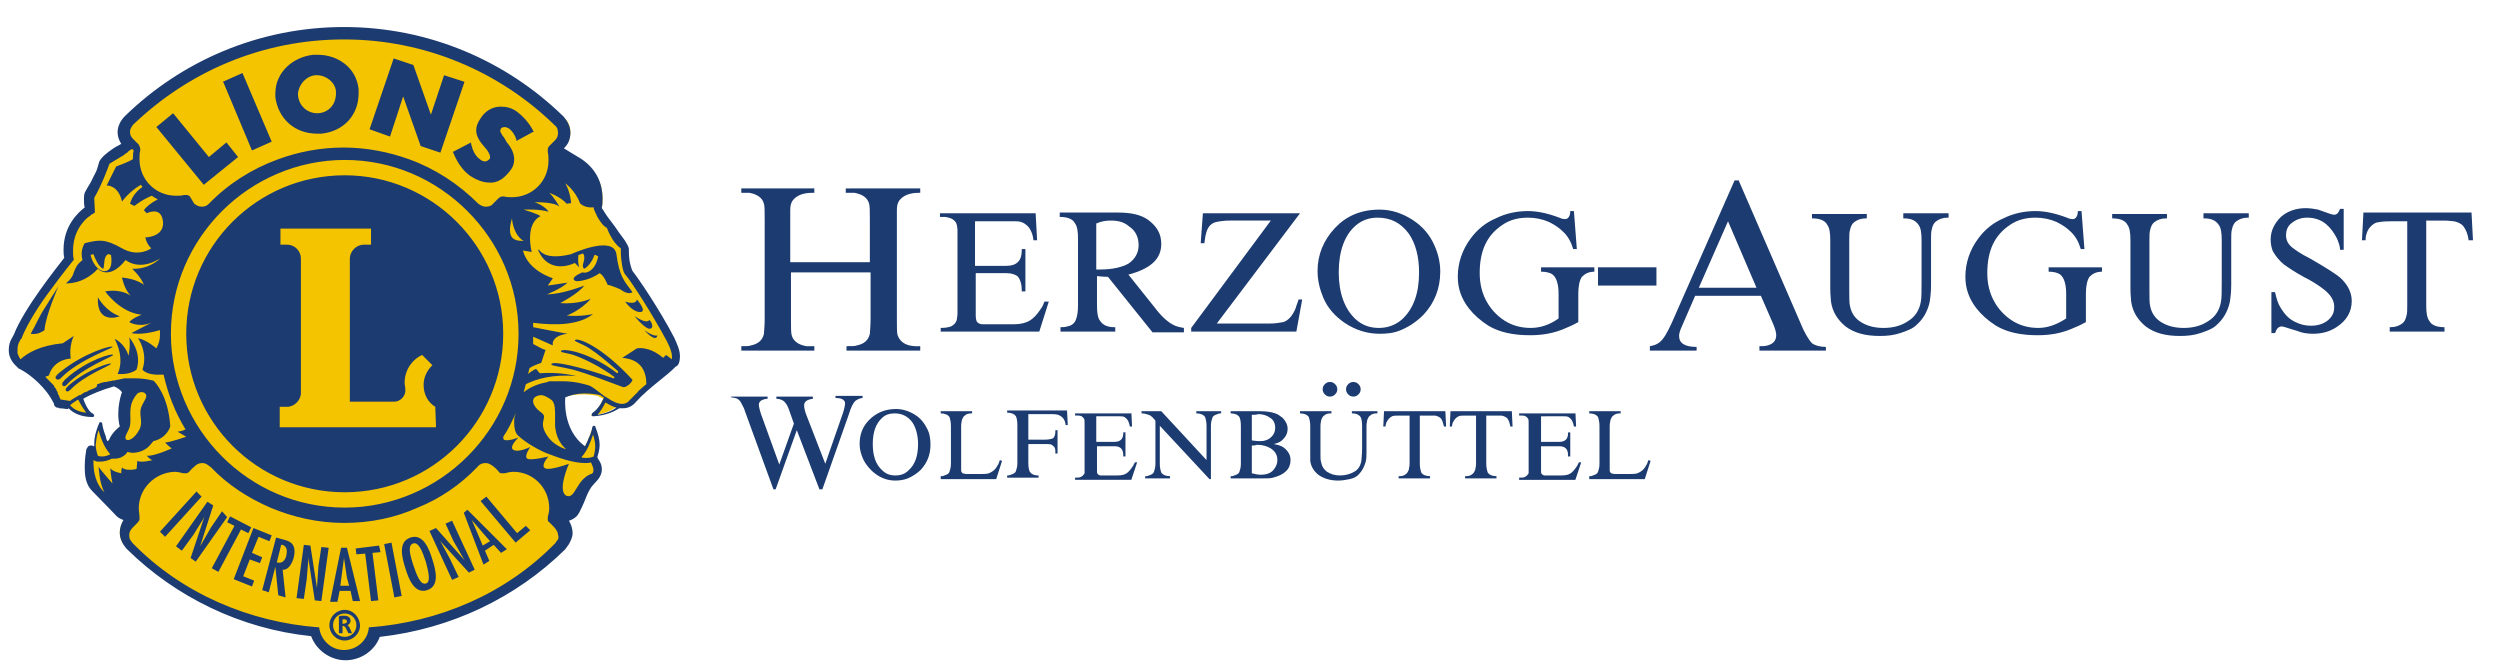 <?xml version="1.0" encoding="utf-8"?>
<!-- Generator: Adobe Illustrator 19.2.1, SVG Export Plug-In . SVG Version: 6.00 Build 0)  -->
<svg version="1.1" id="Ebene_1" xmlns="http://www.w3.org/2000/svg" xmlns:xlink="http://www.w3.org/1999/xlink" x="0px" y="0px"
	 viewBox="0 0 342.3 90.7" style="enable-background:new 0 0 342.3 90.7;" xml:space="preserve">
<style type="text/css">
	.st0{fill:#1C3B70;}
	.st1{fill:#F5C400;}
</style>
<g>
	<path class="st0" d="M108.3,37.3v6.4c0,1.1,0,1.9,0.1,2.2c0.2,0.8,0.9,1.3,2,1.5c0.2,0,0.6,0,1.1,0V48h-10v-0.6
		c0.6,0,1.1,0,1.3-0.1c1-0.2,1.6-0.7,1.8-1.6c0-0.3,0.1-1,0.1-2V30.1c0-1.1,0-1.9-0.1-2.2c-0.2-0.8-0.9-1.3-2-1.5
		c-0.3,0-0.7,0-1.1,0v-0.6h10v0.6h-0.3c-1.3,0-2.2,0.4-2.7,1.1c-0.2,0.3-0.3,0.7-0.3,1.3c0,0.2,0,0.6,0,1.3v5.8h10.9v-5.8
		c0-1.1,0-1.9-0.1-2.2c-0.2-0.8-0.9-1.3-2-1.5c-0.2,0-0.6,0-1.2,0v-0.6H126v0.6h-0.2c-1.3,0-2.2,0.4-2.7,1.1
		c-0.2,0.3-0.3,0.7-0.3,1.3c0,0.2,0,0.6,0,1.3v13.6c0,1.2,0,1.9,0.1,2.2c0.4,1.1,1.4,1.6,3.1,1.5V48h-10.1v-0.6c0.7,0,1.2,0,1.4-0.1
		c1-0.2,1.6-0.7,1.8-1.6c0-0.3,0.1-1,0.1-2v-6.4H108.3z"/>
	<path class="st0" d="M141.8,29.2l0.2,3.7h-0.5c-0.1-1-0.5-1.8-1.1-2.2c-0.4-0.3-0.8-0.4-1.3-0.4c-0.3,0-0.5,0-0.6,0h-5v6.1h4.3
		c1.4,0,2.1-0.7,2.1-2.1c0,0,0-0.1,0-0.2h0.5v5.8h-0.5c0-0.1,0-0.1,0-0.2c0-0.8-0.2-1.4-0.5-1.8c-0.3-0.3-0.9-0.5-1.6-0.5h-4.2v5.8
		c0,0.5,0.1,0.8,0.2,0.9c0.2,0.2,0.4,0.3,0.8,0.3l0.3,0h3.8c1.1,0,2-0.2,2.7-0.8c0.5-0.4,0.9-1,1.3-1.6c0.1-0.2,0.2-0.4,0.3-0.7h0.6
		l-1.3,4.1h-13.5v-0.5c0.7,0,1.1-0.1,1.4-0.2c0.4-0.2,0.7-0.5,0.8-0.9c0-0.2,0.1-0.5,0.1-0.9v-0.7v-9.9v-0.7c0-0.5-0.1-0.9-0.2-1.1
		c-0.3-0.5-0.8-0.7-1.5-0.8c-0.1,0-0.3,0-0.7,0v-0.5H141.8z"/>
	<path class="st0" d="M150.2,37.8v4c0,1,0.1,1.7,0.4,2.1c0.4,0.6,1,0.9,2,0.9c0,0,0.1,0,0.1,0v0.6h-7.5v-0.6c0.3,0,0.6,0,0.9-0.1
		c0.6-0.1,1-0.4,1.2-0.9c0.2-0.5,0.3-1.1,0.3-2v-9.1c0-1-0.1-1.7-0.4-2.1c-0.3-0.6-1-0.9-2.1-0.9v-0.6h7.9c1.9,0,3.2,0.3,4.2,1
		c1.2,0.9,1.8,1.9,1.8,3.3c0,2.1-1.5,3.4-4.5,4.2l3.6,4.5c0.9,1.2,1.7,1.9,2.4,2.3c0.5,0.3,1,0.4,1.6,0.5v0.6h-4.3l-6.1-7.6
		C151.5,37.9,151,37.9,150.2,37.8z M150.2,36.9c0.2,0,0.4,0,0.4,0c1.7,0,3-0.3,3.9-0.8c0.9-0.6,1.4-1.5,1.4-2.5c0-1.1-0.4-2-1.3-2.6
		c-0.7-0.6-1.5-0.8-2.5-0.8c-0.7,0-1.3,0.1-2,0.4V36.9z"/>
	<path class="st0" d="M164.7,29.2H178l-11.4,15.1h7.2c0.8,0,1.4-0.1,1.9-0.2c0.7-0.2,1.3-0.9,1.7-1.9c0.1-0.4,0.3-0.8,0.4-1.2h0.5
		l-0.8,4.4h-14.4v-0.5L174,30.2h-5.6c-0.8,0-1.4,0.1-1.9,0.2c-0.8,0.2-1.2,0.8-1.4,1.7c-0.1,0.3-0.1,0.7-0.2,1.2h-0.5L164.7,29.2z"
		/>
	<path class="st0" d="M188.9,28.7c1.6,0,3.1,0.5,4.5,1.4c1.4,0.9,2.4,2.1,3,3.5c0.5,1.1,0.8,2.3,0.8,3.6c0,2.3-0.8,4.3-2.3,5.9
		c-0.9,0.9-1.9,1.6-3.1,2.1c-0.9,0.4-1.9,0.5-2.9,0.5c-1.7,0-3.3-0.5-4.8-1.5c-1.3-0.9-2.3-2-2.9-3.4c-0.5-1.2-0.8-2.4-0.8-3.7
		c0-2.2,0.8-4.2,2.4-5.9C184.3,29.6,186.3,28.7,188.9,28.7z M188.6,29.8c-1.2,0-2.2,0.4-3,1.1c-1.5,1.3-2.3,3.5-2.3,6.4
		c0,2.8,0.8,5,2.3,6.4c0.9,0.8,1.9,1.2,3.2,1.2c1.2,0,2.3-0.4,3.2-1.2c1.5-1.4,2.3-3.5,2.3-6.4c0-2.2-0.5-4-1.4-5.3
		C191.8,30.5,190.4,29.8,188.6,29.8z"/>
	<path class="st0" d="M213.4,43.6v-3.4c0-1.3-0.3-2.2-0.8-2.6c-0.4-0.3-1-0.4-1.6-0.4v-0.6h7.3v0.6c-0.8,0-1.3,0.3-1.7,0.7
		c-0.3,0.4-0.5,1.2-0.5,2.3v3.9c-0.7,0.4-1.4,0.7-1.9,0.9c-1.4,0.6-2.9,0.9-4.7,0.9c-2.3,0-4.2-0.4-5.7-1.3c-1.1-0.7-2-1.5-2.7-2.4
		c-1-1.3-1.5-2.7-1.5-4.3c0-1.9,0.6-3.7,1.8-5.3c0.9-1.2,2-2.1,3.4-2.7c1.4-0.7,2.9-1,4.4-1c1.3,0,2.7,0.3,4.3,0.9
		c0.4,0.2,0.7,0.2,0.8,0.2c0.4,0,0.7-0.4,0.7-1.1h0.5l0.4,5.2h-0.5c-0.3-1-0.7-1.7-1.3-2.3c-0.6-0.6-1.2-1-2-1.4
		c-0.9-0.4-1.9-0.6-2.9-0.6c-1.3,0-2.5,0.3-3.5,1c-2.1,1.4-3.1,3.5-3.1,6.6c0,1.4,0.3,2.6,0.8,3.6c0.6,1.2,1.5,2.2,2.6,2.9
		c1.1,0.7,2.3,1,3.6,1C211,44.9,212.3,44.4,213.4,43.6z"/>
	<path class="st0" d="M218.8,36.6h8v2.5h-8V36.6z"/>
	<path class="st0" d="M238.1,24.8l8.8,20.3c0.5,1,0.9,1.6,1.2,1.9c0.4,0.3,1.1,0.5,1.9,0.5V48h-9.1v-0.6c0.4,0,0.8,0,1.1-0.1
		c0.8-0.2,1.2-0.7,1.2-1.4c0-0.3-0.1-0.8-0.4-1.5l-1.7-3.9h-9l-2,4.6c-0.1,0.3-0.2,0.6-0.2,0.9c0,1,0.8,1.5,2.4,1.5V48h-6.4v-0.6
		c0.6-0.1,1.1-0.3,1.4-0.6c0.5-0.4,1-1.3,1.6-2.6l8.6-19.5H238.1z M236.6,30.3l-4,9.1h7.9L236.6,30.3z"/>
	<path class="st0" d="M260.8,29.2h6v0.6c0,0-0.1,0-0.1,0c-0.7,0-1.2,0.2-1.6,0.5c-0.3,0.2-0.5,0.6-0.6,1.1c-0.1,0.3-0.1,0.8-0.1,1.4
		v6.2c0,1-0.1,1.8-0.2,2.4c-0.3,1.3-0.9,2.3-1.8,3.1c-0.5,0.5-1.3,0.8-2.2,1.1s-1.8,0.4-2.8,0.4c-2,0-3.5-0.4-4.7-1.3
		c-1.1-0.9-1.8-2-2-3.4c0-0.3-0.1-0.9-0.1-1.7v-6.7c0-1-0.1-1.7-0.4-2.1c-0.3-0.6-1-0.9-2.1-0.9v-0.6h7.5v0.6c0,0-0.1,0-0.1,0
		c-0.7,0-1.2,0.2-1.6,0.5c-0.3,0.2-0.5,0.6-0.6,1.1c-0.1,0.3-0.1,0.8-0.1,1.4v6.8c0,1.1,0,1.8,0.1,2.2c0.2,1,0.7,1.7,1.5,2.2
		c0.8,0.5,1.8,0.8,3.1,0.8c1.3,0,2.4-0.3,3.3-0.9c1-0.6,1.6-1.5,1.8-2.7c0.1-0.5,0.1-1.5,0.1-2.9v-5.5c0-1-0.1-1.7-0.4-2.1
		c-0.4-0.6-1-0.9-2-0.9c0,0-0.1,0-0.1,0V29.2z"/>
	<path class="st0" d="M282.9,43.6v-3.4c0-1.3-0.3-2.2-0.8-2.6c-0.4-0.3-1-0.4-1.6-0.4v-0.6h7.3v0.6c-0.8,0-1.3,0.3-1.7,0.7
		c-0.3,0.4-0.5,1.2-0.5,2.3v3.9c-0.7,0.4-1.4,0.7-1.9,0.9c-1.4,0.6-2.9,0.9-4.7,0.9c-2.3,0-4.2-0.4-5.7-1.3c-1.1-0.7-2-1.5-2.7-2.4
		c-1-1.3-1.5-2.7-1.5-4.3c0-1.9,0.6-3.7,1.8-5.3c0.9-1.2,2-2.1,3.4-2.7c1.4-0.7,2.9-1,4.4-1c1.3,0,2.7,0.3,4.3,0.9
		c0.4,0.2,0.7,0.2,0.8,0.2c0.4,0,0.7-0.4,0.7-1.1h0.5l0.4,5.2h-0.5c-0.3-1-0.7-1.7-1.3-2.3c-0.6-0.6-1.2-1-2-1.4
		c-0.9-0.4-1.9-0.6-2.9-0.6c-1.3,0-2.5,0.3-3.5,1c-2.1,1.4-3.1,3.5-3.1,6.6c0,1.4,0.3,2.6,0.8,3.6c0.6,1.2,1.5,2.2,2.6,2.9
		c1.1,0.7,2.3,1,3.6,1C280.4,44.9,281.7,44.4,282.9,43.6z"/>
	<path class="st0" d="M301.9,29.2h6v0.6c0,0-0.1,0-0.1,0c-0.7,0-1.2,0.2-1.6,0.5c-0.3,0.2-0.5,0.6-0.6,1.1c-0.1,0.3-0.1,0.8-0.1,1.4
		v6.2c0,1-0.1,1.8-0.2,2.4c-0.3,1.3-0.9,2.3-1.8,3.1c-0.5,0.5-1.3,0.8-2.2,1.1s-1.8,0.4-2.8,0.4c-2,0-3.5-0.4-4.7-1.3
		c-1.1-0.9-1.8-2-2-3.4c0-0.3-0.1-0.9-0.1-1.7v-6.7c0-1-0.1-1.7-0.4-2.1c-0.3-0.6-1-0.9-2.1-0.9v-0.6h7.5v0.6c0,0-0.1,0-0.1,0
		c-0.7,0-1.2,0.2-1.6,0.5c-0.3,0.2-0.5,0.6-0.6,1.1c-0.1,0.3-0.1,0.8-0.1,1.4v6.8c0,1.1,0,1.8,0.1,2.2c0.2,1,0.7,1.7,1.5,2.2
		c0.8,0.5,1.8,0.8,3.1,0.8c1.3,0,2.4-0.3,3.3-0.9c1-0.6,1.6-1.5,1.8-2.7c0.1-0.5,0.1-1.5,0.1-2.9v-5.5c0-1-0.1-1.7-0.4-2.1
		c-0.4-0.6-1-0.9-2-0.9c0,0-0.1,0-0.1,0V29.2z"/>
	<path class="st0" d="M320.9,28.8v5.4h-0.5c0-0.5-0.2-1-0.4-1.5c-0.4-0.8-0.9-1.5-1.5-2c-0.7-0.6-1.6-0.9-2.6-0.9
		c-0.9,0-1.6,0.3-2.2,0.8c-0.5,0.4-0.7,1-0.7,1.6c0,0.7,0.3,1.3,1,1.8c0.4,0.3,1.1,0.8,2.3,1.4c2.1,1.2,3.5,2.1,4.1,2.6
		c1.1,1,1.6,2.1,1.6,3.2c0,1.5-0.7,2.7-2.1,3.6c-0.9,0.6-2,0.9-3.2,0.9c-0.7,0-1.5-0.1-2.2-0.4c-0.3-0.1-0.7-0.2-1.3-0.4
		c-0.3-0.1-0.6-0.2-0.8-0.2c-0.4,0-0.7,0.3-0.9,0.9h-0.5v-5.6h0.5c0.2,0.9,0.4,1.6,0.8,2.2c0.5,0.8,1.1,1.5,2,1.9
		c0.6,0.3,1.3,0.5,2.1,0.5c1.2,0,2.1-0.4,2.7-1.1c0.4-0.5,0.5-0.9,0.5-1.5c0-0.8-0.4-1.5-1.2-2.2c-0.6-0.5-1.6-1.2-3-1.9
		c-1.1-0.6-2-1.2-2.7-1.7c-0.6-0.5-1.1-1.1-1.5-1.8c-0.2-0.5-0.3-1-0.3-1.6c0-1.2,0.5-2.2,1.4-3.1c0.9-0.8,2.1-1.2,3.4-1.2
		c0.6,0,1.2,0.1,1.7,0.2c0.3,0.1,0.8,0.3,1.4,0.5c0.3,0.1,0.6,0.2,0.8,0.2c0.4,0,0.6-0.3,0.8-0.8H320.9z"/>
	<path class="st0" d="M332.2,30.3v11.5c0,1,0.1,1.7,0.4,2.1c0.3,0.6,1,0.9,2.1,0.9v0.6h-7.5v-0.6c0,0,0.1,0,0.1,0
		c0.7,0,1.2-0.2,1.6-0.5c0.3-0.2,0.5-0.6,0.6-1.1c0.1-0.3,0.1-0.8,0.1-1.4V30.3h-2.3c-1,0-1.6,0.1-2,0.2c-0.6,0.3-1.1,0.8-1.3,1.6
		c-0.1,0.3-0.1,0.5-0.1,0.8h-0.5l0.2-3.8h14.8l0.2,3.8h-0.6c-0.1-0.9-0.4-1.5-0.7-1.9c-0.3-0.4-0.8-0.6-1.3-0.7
		c-0.2,0-0.7-0.1-1.3-0.1H332.2z"/>
	<path class="st0" d="M100.3,54.3h4.8v0.3c-0.3,0-0.6,0.1-0.8,0.2c-0.2,0.1-0.4,0.3-0.4,0.6c0,0.2,0.1,0.7,0.3,1.3l2.5,6.9l2-5.6
		l-0.6-1.7c-0.2-0.6-0.4-1-0.7-1.3c-0.2-0.2-0.6-0.4-1.1-0.4v-0.3h5v0.3c-0.8,0.1-1.2,0.4-1.2,0.9c0,0.3,0.1,0.8,0.3,1.3l2.6,6.7
		l2.4-6.9c0.2-0.6,0.3-1.1,0.3-1.3c0-0.2,0-0.3-0.1-0.4c-0.2-0.3-0.6-0.4-1.1-0.4c0,0-0.1,0-0.1,0v-0.3h3.7v0.3
		c-0.4,0-0.7,0.2-1,0.4c-0.3,0.3-0.6,0.9-0.9,1.9l-3.6,10.2h-0.4l-3.1-8.1l-2.9,8.1h-0.3l-3.9-10.7c-0.1-0.4-0.3-0.7-0.4-0.9
		c-0.2-0.5-0.5-0.8-0.9-0.9c-0.2,0-0.4-0.1-0.6-0.1V54.3z"/>
	<path class="st0" d="M122.7,56c0.9,0,1.8,0.3,2.6,0.8c0.8,0.5,1.3,1.2,1.7,2c0.3,0.6,0.4,1.3,0.4,2.1c0,1.3-0.4,2.4-1.3,3.4
		c-0.5,0.5-1.1,0.9-1.8,1.2c-0.5,0.2-1.1,0.3-1.7,0.3c-1,0-1.9-0.3-2.7-0.9c-0.7-0.5-1.3-1.2-1.7-2c-0.3-0.7-0.5-1.3-0.5-2.1
		c0-1.3,0.4-2.4,1.3-3.3C120,56.5,121.2,56,122.7,56z M122.5,56.6c-0.7,0-1.3,0.2-1.7,0.6c-0.9,0.8-1.3,2-1.3,3.6
		c0,1.6,0.4,2.8,1.3,3.6c0.5,0.5,1.1,0.7,1.8,0.7c0.7,0,1.3-0.2,1.8-0.7c0.9-0.8,1.3-2,1.3-3.6c0-1.2-0.3-2.3-0.8-3
		C124.3,57,123.5,56.6,122.5,56.6z"/>
	<path class="st0" d="M128.8,65.5v-0.3c0.2,0,0.3,0,0.5-0.1c0.3-0.1,0.6-0.2,0.7-0.5c0.1-0.3,0.2-0.6,0.2-1.1v-5.2
		c0-0.5-0.1-0.9-0.2-1.2c-0.2-0.3-0.6-0.5-1.2-0.5v-0.3h4.3v0.3c0,0,0,0-0.1,0c-0.4,0-0.7,0.1-0.9,0.3c-0.2,0.1-0.3,0.4-0.4,0.6
		c0,0.2-0.1,0.4-0.1,0.8v6.1c0,0.2,0.1,0.3,0.2,0.4c0.1,0,0.3,0.1,0.5,0.1h2c0.4,0,0.8,0,1.1-0.1c0.5-0.2,0.9-0.5,1.2-1.1
		c0.1-0.1,0.2-0.4,0.3-0.7l0.3,0.1l-0.8,2.5H128.8z"/>
	<path class="st0" d="M140.8,60.9v2.5c0,0.6,0.1,1,0.2,1.2c0.2,0.3,0.6,0.5,1.1,0.5c0,0,0,0,0.1,0v0.3h-4.3v-0.3
		c0.2,0,0.3,0,0.5-0.1c0.3-0.1,0.6-0.2,0.7-0.5c0.1-0.3,0.2-0.6,0.2-1.1v-5.2c0-0.6-0.1-1-0.2-1.2c-0.2-0.3-0.6-0.5-1.2-0.5v-0.3
		h8.2l0.1,2h-0.3c0-0.3-0.1-0.4-0.1-0.5c-0.1-0.3-0.3-0.6-0.7-0.8c-0.3-0.2-0.8-0.2-1.5-0.2h-2.8v3.5h2.2c0.6,0,1-0.1,1.2-0.2
		c0.2-0.2,0.3-0.5,0.3-0.9c0,0,0-0.1,0-0.2h0.3v3.2h-0.3c0,0,0-0.2,0-0.4c0-0.4-0.2-0.6-0.5-0.8c-0.2-0.1-0.5-0.1-0.8-0.1h-0.1
		H140.8z"/>
	<path class="st0" d="M154.9,56.3l0.1,2.1h-0.3c-0.1-0.6-0.3-1-0.6-1.2c-0.2-0.2-0.5-0.2-0.8-0.2c-0.2,0-0.3,0-0.3,0h-2.9v3.5h2.5
		c0.8,0,1.2-0.4,1.2-1.2c0,0,0-0.1,0-0.1h0.3v3.3h-0.3c0,0,0-0.1,0-0.1c0-0.5-0.1-0.8-0.3-1c-0.2-0.2-0.5-0.3-0.9-0.3h-2.4v3.3
		c0,0.3,0,0.4,0.1,0.5c0.1,0.1,0.2,0.2,0.4,0.2l0.2,0h2.1c0.6,0,1.1-0.1,1.5-0.5c0.3-0.3,0.5-0.6,0.7-0.9c0-0.1,0.1-0.2,0.2-0.4h0.3
		l-0.8,2.4h-7.7v-0.3c0.4,0,0.6,0,0.8-0.1c0.2-0.1,0.4-0.3,0.5-0.5c0-0.1,0-0.3,0-0.5v-0.4v-5.6v-0.4c0-0.3,0-0.5-0.1-0.6
		c-0.2-0.3-0.4-0.4-0.8-0.4c-0.1,0-0.2,0-0.4,0v-0.3H154.9z"/>
	<path class="st0" d="M158.8,58.3v5.2c0,0.5,0.1,0.9,0.2,1.2c0.2,0.3,0.6,0.5,1.2,0.5v0.3h-3.4v-0.3c0.2,0,0.3,0,0.5-0.1
		c0.3-0.1,0.6-0.2,0.7-0.5c0.1-0.3,0.2-0.6,0.2-1.1v-5.9c-0.3-0.4-0.6-0.7-0.9-0.8c-0.3-0.1-0.6-0.2-1-0.2v-0.3h2.7l6.2,6.7v-4.7
		c0-0.5-0.1-0.9-0.2-1.2c-0.2-0.3-0.6-0.5-1.2-0.5v-0.3h3.4v0.3c-0.2,0-0.3,0-0.5,0.1c-0.3,0.1-0.6,0.2-0.7,0.5
		c-0.1,0.3-0.2,0.6-0.2,1.1v7.3h-0.2L158.8,58.3z"/>
	<path class="st0" d="M168.5,65.5v-0.3c0.2,0,0.3,0,0.5-0.1c0.3-0.1,0.6-0.2,0.7-0.5c0.1-0.3,0.2-0.6,0.2-1.1v-5.2
		c0-0.6-0.1-1-0.2-1.2c-0.2-0.3-0.6-0.5-1.2-0.5v-0.3h3.9c0.9,0,1.7,0.1,2.2,0.3c0.4,0.1,0.7,0.4,1,0.6c0.4,0.4,0.7,0.9,0.7,1.5
		c0,0.7-0.3,1.2-0.9,1.7c-0.3,0.2-0.6,0.3-1,0.4c0.5,0.1,1,0.2,1.4,0.5c0.6,0.5,0.9,1,0.9,1.7c0,0.6-0.2,1.1-0.6,1.5
		c-0.4,0.4-1,0.7-1.8,0.9c-0.3,0.1-0.8,0.1-1.3,0.1H168.5z M171.4,56.8v3.5c0.6,0.1,1,0.1,1.2,0.1c0.6,0,1.1-0.2,1.5-0.6
		c0.3-0.3,0.5-0.7,0.5-1.2c0-0.6-0.2-1.1-0.7-1.4c-0.4-0.3-1-0.5-1.6-0.5C172,56.8,171.7,56.8,171.4,56.8z M171.4,61v3.8
		c0.4,0.1,0.8,0.2,1.2,0.2c0.8,0,1.4-0.2,1.8-0.7c0.3-0.4,0.5-0.8,0.5-1.3c0-0.7-0.3-1.2-0.9-1.6c-0.5-0.3-1.1-0.5-1.9-0.5
		C171.9,61,171.6,61,171.4,61z"/>
	<path class="st0" d="M185.2,56.3h3.4v0.3c0,0,0,0-0.1,0c-0.4,0-0.7,0.1-0.9,0.3c-0.2,0.1-0.3,0.4-0.4,0.6c0,0.2-0.1,0.4-0.1,0.8
		v3.5c0,0.6,0,1-0.1,1.4c-0.2,0.7-0.5,1.3-1,1.8c-0.3,0.3-0.7,0.5-1.2,0.6s-1,0.2-1.6,0.2c-1.1,0-2-0.3-2.7-0.8
		c-0.6-0.5-1-1.1-1.1-1.9c0-0.2,0-0.5,0-1v-3.8c0-0.5-0.1-0.9-0.2-1.2c-0.2-0.3-0.6-0.5-1.2-0.5v-0.3h4.3v0.3c0,0,0,0-0.1,0
		c-0.4,0-0.7,0.1-0.9,0.3c-0.2,0.1-0.3,0.4-0.4,0.6c0,0.2-0.1,0.4-0.1,0.8v3.8c0,0.6,0,1,0.1,1.2c0.1,0.6,0.4,1,0.8,1.3
		c0.5,0.3,1,0.5,1.8,0.5c0.7,0,1.4-0.2,1.9-0.5c0.6-0.3,0.9-0.9,1-1.5c0-0.3,0.1-0.8,0.1-1.7v-3.1c0-0.6-0.1-1-0.2-1.2
		c-0.2-0.3-0.6-0.5-1.1-0.5c0,0,0,0-0.1,0V56.3z M182.1,52.3c0.3,0,0.5,0.1,0.7,0.3c0.2,0.2,0.3,0.4,0.3,0.7c0,0.3-0.1,0.5-0.3,0.7
		c-0.2,0.2-0.4,0.3-0.7,0.3c-0.3,0-0.5-0.1-0.7-0.3c-0.2-0.2-0.3-0.4-0.3-0.7c0-0.3,0.1-0.5,0.3-0.7
		C181.6,52.4,181.8,52.3,182.1,52.3z M185.3,52.3c0.3,0,0.5,0.1,0.7,0.3c0.2,0.2,0.3,0.4,0.3,0.7c0,0.3-0.1,0.5-0.3,0.7
		c-0.2,0.2-0.4,0.3-0.7,0.3c-0.3,0-0.5-0.1-0.7-0.3c-0.2-0.2-0.3-0.4-0.3-0.7c0-0.3,0.1-0.5,0.3-0.7C184.8,52.4,185,52.3,185.3,52.3
		z"/>
	<path class="st0" d="M194.4,56.9v6.6c0,0.5,0.1,0.9,0.2,1.2c0.2,0.3,0.6,0.5,1.2,0.5v0.3h-4.3v-0.3c0,0,0,0,0.1,0
		c0.4,0,0.7-0.1,0.9-0.3c0.2-0.1,0.3-0.4,0.4-0.6c0-0.2,0.1-0.4,0.1-0.8v-6.6h-1.3c-0.5,0-0.9,0-1.1,0.1c-0.4,0.2-0.6,0.5-0.8,0.9
		c0,0.1-0.1,0.3-0.1,0.5h-0.3l0.1-2.1h8.4l0.1,2.1h-0.3c-0.1-0.5-0.2-0.8-0.4-1.1c-0.2-0.2-0.4-0.3-0.8-0.4c-0.1,0-0.4,0-0.7,0
		H194.4z"/>
	<path class="st0" d="M203.5,56.9v6.6c0,0.5,0.1,0.9,0.2,1.2c0.2,0.3,0.6,0.5,1.2,0.5v0.3h-4.3v-0.3c0,0,0,0,0.1,0
		c0.4,0,0.7-0.1,0.9-0.3c0.2-0.1,0.3-0.4,0.4-0.6c0-0.2,0.1-0.4,0.1-0.8v-6.6h-1.3c-0.5,0-0.9,0-1.1,0.1c-0.4,0.2-0.6,0.5-0.8,0.9
		c0,0.1-0.1,0.3-0.1,0.5h-0.3l0.1-2.1h8.4l0.1,2.1h-0.3c-0.1-0.5-0.2-0.8-0.4-1.1c-0.2-0.2-0.4-0.3-0.8-0.4c-0.1,0-0.4,0-0.7,0
		H203.5z"/>
	<path class="st0" d="M215.7,56.3l0.1,2.1h-0.3c-0.1-0.6-0.3-1-0.6-1.2c-0.2-0.2-0.5-0.2-0.8-0.2c-0.2,0-0.3,0-0.3,0H211v3.5h2.5
		c0.8,0,1.2-0.4,1.2-1.2c0,0,0-0.1,0-0.1h0.3v3.3h-0.3c0,0,0-0.1,0-0.1c0-0.5-0.1-0.8-0.3-1c-0.2-0.2-0.5-0.3-0.9-0.3H211v3.3
		c0,0.3,0,0.4,0.1,0.5c0.1,0.1,0.2,0.2,0.4,0.2l0.2,0h2.1c0.6,0,1.1-0.1,1.5-0.5c0.3-0.3,0.5-0.6,0.7-0.9c0-0.1,0.1-0.2,0.2-0.4h0.3
		l-0.8,2.4h-7.7v-0.3c0.4,0,0.6,0,0.8-0.1c0.2-0.1,0.4-0.3,0.5-0.5c0-0.1,0-0.3,0-0.5v-0.4v-5.6v-0.4c0-0.3,0-0.5-0.1-0.6
		c-0.2-0.3-0.4-0.4-0.8-0.4c-0.1,0-0.2,0-0.4,0v-0.3H215.7z"/>
	<path class="st0" d="M217.6,65.5v-0.3c0.2,0,0.3,0,0.5-0.1c0.3-0.1,0.6-0.2,0.7-0.5c0.1-0.3,0.2-0.6,0.2-1.1v-5.2
		c0-0.5-0.1-0.9-0.2-1.2c-0.2-0.3-0.6-0.5-1.2-0.5v-0.3h4.3v0.3c0,0,0,0-0.1,0c-0.4,0-0.7,0.1-0.9,0.3c-0.2,0.1-0.3,0.4-0.4,0.6
		c0,0.2-0.1,0.4-0.1,0.8v6.1c0,0.2,0.1,0.3,0.2,0.4c0.1,0,0.3,0.1,0.5,0.1h2c0.4,0,0.8,0,1.1-0.1c0.5-0.2,0.9-0.5,1.2-1.1
		c0.1-0.1,0.2-0.4,0.3-0.7l0.3,0.1l-0.8,2.5H217.6z"/>
</g>
<path class="st1" d="M92.9,48.8c0-0.7-0.3-1.5-0.7-2.2l-0.1-0.2l0,0l0,0l0,0L92,46.2c-2.1-3.9-4.8-7.9-5.5-8.9l0,0l0,0
	c-0.2-0.3-0.3-0.8-0.4-1.5c-0.1-0.7-0.1-1.4-0.1-1.7c0-0.3-0.2-0.5-0.4-0.9c-0.2-0.3-0.5-0.7-0.8-1.1c-0.4-0.6-0.9-1.3-1.3-1.8
	c-0.2-0.3-0.3-0.5-0.5-0.7c-0.1-0.2-0.2-0.3-0.2-0.3c-0.2-0.3-0.3-0.5-0.4-0.7c0,0,0,0,0-0.1l0-0.1l0-0.1c0.1-0.3,0.1-0.7,0.1-1.2
	c0,0,0,0,0,0c0,0,0,0,0,0c0-1.5-0.6-3.9-3.4-5.5c-0.7-0.4-1.3-0.8-1.8-1.1l-0.2-0.2l0.2-0.2c0.5-0.5,0.8-1.2,0.8-2c0,0,0,0,0,0l0,0
	v0c0-0.8-0.3-1.5-0.9-2L77,16C69.3,8.5,58.8,3.9,47.2,3.9l0,0c0,0,0,0,0,0l0,0c0,0,0,0,0,0C35.5,3.9,25,8.5,17.3,16l0,0
	c-0.6,0.5-0.9,1.3-0.9,2.1v0l0,0c0,0.5,0.2,1,0.4,1.5l0.1,0.2L16.7,20c-0.3,0.2-0.8,0.4-1.2,0.7c-0.7,0.5-1.4,1-1.7,1.6
	c-0.2,0.5-0.2,0.8-0.4,1.3c-0.2,0.5-0.5,1.1-0.8,1.6c-0.3,0.5-0.6,1-0.7,1.2c-0.1,0.3-0.2,0.6-0.2,1c0,0.4,0,0.8,0.1,1.1l0,0.1
	l-0.1,0.1C10.9,29.2,9,31,9,34.2c0,0.3,0,0.7,0.1,1l0,0.1L9,35.4c-1,1.3-5.5,6.9-6.9,10.4c-0.1,0.2-0.2,0.4-0.4,0.7
	c-0.2,0.3-0.3,0.7-0.3,1.3v0c0,0,0,0,0,0.1c0,0.7,0.2,1.4,1,2.1l0.3,0.2l0.1,0c0,0,0.1,0,0.1,0.1c0.1,0.1,0.2,0.1,0.4,0.2
	c1,0.6,3.2,2.2,4.3,4.6l0,0l0,0c0,0,0,0.1,0,0.1c0.1,0.1,0,0.1,0.2,0.2c0.1,0.1,0,0,0.1,0.1c0.1,0,0.2,0,0.3,0.1
	c0.3,0,0.8,0.1,1,0.1l0.1,0c0,0,0.1,0,0.1,0l0.1-0.1l0.1,0.1c0,0,0.1,0.1,0.1,0.1c0.5,0.5,1.4,1,3,1h0c0,0,0,0,0,0l0,0c0,0,0,0,0,0
	l-0.3-0.1c-0.3-0.2-0.7-0.7-1.2-2L11,54.5l0.2-0.1c1-0.6,2.5-1.2,4.3-1.7l0.1,0l0.1,0c0.5,0.2,0.9,0.5,1.2,0.8l0.1,0.1l0,0.1
	c0,0-0.1,0.3-0.3,0.8c-0.1,0.5-0.3,1.3-0.3,2.1c0,0.5,0,1.1,0.2,1.6l0,0.1l-0.1,0.1c0,0-0.1,0-0.2,0.1c-0.1,0.1-0.2,0.2-0.4,0.4
	c-0.3,0.3-0.7,0.8-0.9,1.3l0,0.1l-0.1,0c-0.1,0-0.1,0.1-0.2,0.1l-0.2,0.1l-0.1-0.2c-0.1-0.2-0.2-0.4-0.2-0.6
	c-0.3-0.8-0.5-1.4-0.5-1.7l0,0l0-0.1c0,0,0,0,0,0c0,0,0,0,0,0c-0.5,1.1-0.7,2-0.7,2.7v0c0,0.1,0,0.3,0,0.4l0,0.4l-0.3-0.1
	c-0.1,0-0.1,0-0.2,0h0c0,0-0.1,0-0.1,0c-0.2,0-0.3,0.2-0.4,0.3c-0.1,0.1-0.1,0.2-0.1,0.2l0,0l0,0l0,0l0,0c0,0,0,0,0,0c0,0,0,0,0,0
	c0,0,0,0.1,0,0.1c0,0.1,0,0.3-0.1,0.5c-0.1,0.4-0.1,1-0.1,1.5c0,1.1,0.1,2.3,0.9,3.1c1.2,1.2,3.3,3.4,3.4,3.5l0,0l0,0
	c0,0,0.3,0.3,0.8,0.5l0.3,0.1l-0.2,0.2c-0.3,0.5-0.5,1-0.5,1.6c0,0,0,0,0,0h0l0,0c0,0.8,0.3,1.5,0.9,2l0.1,0.1
	c6.6,6.5,15.4,10.8,25.1,11.9l0.1,0l0,0.1c0.7,1.8,2.4,3.1,4.5,3.1c2,0,3.8-1.3,4.5-3.1l0.1-0.1l0.1,0c9.8-1,18.6-5.4,25.2-11.9l0,0
	c0,0,0.2-0.3,0.5-0.6c0.2-0.4,0.5-0.9,0.5-1.4c0,0,0,0,0,0c0-0.6-0.2-1.1-0.5-1.6l-0.2-0.3l0.3-0.1c0.5-0.2,0.9-0.5,1.1-0.7
	c0.1-0.1,0.1-0.2,0.2-0.3c0.2-0.4,0.5-1.2,0.9-1.9c0.4-0.8,0.7-1.5,1-1.8c0.3-0.4,1.2-1,1.2-2c0,0,0-0.1,0-0.1
	c0-0.4-0.2-0.8-0.3-1.1c-0.1-0.2-0.1-0.3-0.2-0.4c0,0,0-0.1,0-0.1l-0.1-0.1l0-0.1c0.1-0.3,0.3-0.8,0.3-1.5l0,0
	c0-0.7-0.1-1.5-0.6-2.4c0,0,0,0,0,0l0,0c0,0,0,0,0,0l0,0c0,0,0,0,0,0c0,0,0,0,0,0c0,0,0,0.1,0,0.1c0,0.1,0,0.2-0.1,0.3
	c-0.1,0.3-0.2,0.7-0.4,1.1c-0.1,0.4-0.3,0.7-0.5,1.1L80,61.7l-0.2-0.2c-2.6-1.9-2.9-4.9-2.9-6.2c0-0.4,0-0.6,0-0.6l0-0.1l0.1-0.1
	c0.9-0.4,1.9-0.5,2.8-0.5c0.8,0,1.5,0.1,2.1,0.2l0,0l0,0c0.1,0.1,0.2,0.2,0.3,0.2c0.1,0,0.1,0.1,0.2,0.1l0.2,0.1l-0.1,0.2
	c-0.3,0.7-0.7,1.2-0.9,1.5c-0.2,0.3-0.4,0.4-0.6,0.5c-0.1,0.1-0.1,0.1-0.2,0.1c0,0,0,0,0,0l0,0c0,0,0,0,0,0h0l0,0c0,0,0,0,0,0
	c0,0,0,0,0,0c1.6-0.1,2.7-0.6,3.5-1.1l0.1-0.1l0.1,0c0.1,0,0.2,0,0.3,0c0.1,0,0.1,0,0.2,0c0,0,0,0,0,0l0,0c0.6,0,1.2-0.2,1.7-0.8
	c1.7-1.9,4.3-3.7,5.4-4.8c0.4-0.4,0.6-0.9,0.6-1.4h0L92.9,48.8z"/>
<path class="st0" d="M88.9,43.8c0,0-0.2,0.7-2-0.5c0,0,1.1,1.4,1.9,1.7C89.7,45.1,89.2,44,88.9,43.8z M87.2,41c0,0,0,0.8-1.6,0.3
	c0,0,0.8,1.2,1.8,1.4C88.6,42.9,87.8,41.7,87.2,41z M86.6,40c-1.2-1.6-1.8-2.2-2.2-5.2c-0.4-2.7-6.2,0-6.2,0c-2.9,0.7-4,0-4.4-0.6
	c0,0-0.1-0.1-0.1,0.1c1.6,3.5,5,1.7,5,1.7l0.6,0.6c-0.1-0.4-0.2-0.9-0.1-1.7c0.1,0,0.4-0.1,0.6-0.2c0.2,0.2,0.2,0.3,0.2,0.7
	c0,0.3-0.2,0.7-0.2,1c0,0.3,0.2,0.4,0.2,0.4c0.7-0.4,1.2-1.3,1.4-1.9c0.2,0,0.3,0.1,0.5,0.2c-0.3,1.7-1.4,2.4-2.1,2.2
	c0,0-0.1,0-0.1,0c-2,0.9-0.8,1.2-0.8,1.2c1.7,0,3.2-1.1,3.2-1.1c0.6,0.3,1.1,1.6,1.1,1.6c0.6,0.1,1.7,0.6,1.7,0.6
	C86.1,40.5,86.6,40,86.6,40z M15.4,47.5c0-0.3-3.9,0.8-7.1,3.4c0,0-0.7,0.5-0.7,0.8c0.1,0.5,0.7,0.2,0.8,0
	C10.9,49.2,15.4,47.7,15.4,47.5z M61,71.7l1.1,2.4l1.5,2.6l0,0l-3.9-4.4l-0.9,0.4l3.1,6.7l0.9-0.4l-1.2-2.5l-1.2-2.2L60.2,74l0,0
	l4,4.4L65,78l-3.1-6.7L61,71.7z M6.3,41.9c-0.4,0.6-0.7,1.1-1,1.7c0,0,0,0,0,0c-0.3,0.6-0.8,1.6-1.1,2.1c0.6,0.1,1.2,0,1.9-0.5
	c0.1-1.9,1.9-6,1.9-6C7.6,39.8,6.8,41.1,6.3,41.9C6.3,41.9,6.3,41.9,6.3,41.9z M9.5,52.7c0,0-0.6,0.5-0.5,0.7c0.1,0.4,0.5,0.1,0.6,0
	c2-2.1,5.7-3.4,5.6-3.6C15.2,49.6,12.1,50.5,9.5,52.7z M34.5,20.6l2.7-1.2L33.2,10l-2.7,1.2l0.1,0.1L34.5,20.6z M55.2,13.2l2.4,6.8
	l2.7,0.9l3.3-9.7l-2.8-0.9l-1.8,5.4l-2.4-6.8l-2.7-0.9l-3.3,9.7l2.8,1L55.2,13.2z M43.4,18.3L43.4,18.3c0.2,0,0.4,0,0.6,0
	c3-0.3,5.1-2.5,5.1-5.5c0-0.2,0-0.4,0-0.6c-0.3-2.9-2.8-4.7-5.6-4.7c-0.2,0-0.4,0-0.6,0c-2.8,0.3-5.2,2.4-5.2,5.3c0,0.2,0,0.3,0,0.5
	C38.1,16.3,40.4,18.3,43.4,18.3z M43.2,10.3c0.1,0,0.2,0,0.2,0h0c1.3,0,2.5,1,2.6,2.2l0,0c0,0.1,0,0.2,0,0.3c0,1.5-1,2.6-2.4,2.7
	c-0.1,0-0.2,0-0.2,0c-1.3,0-2.5-1-2.6-2.5c0-0.1,0-0.1,0-0.2C40.9,11.6,41.9,10.4,43.2,10.3z M62.1,21c0.5,1.2,1.2,2.3,2.3,3.1
	c0.8,0.5,1.7,0.9,2.6,0.9c0.1,0,0.2,0,0.4,0c1.1-0.1,1.9-0.9,2.5-1.7c0.4-0.5,0.5-1,0.5-1.5c0-0.8-0.4-1.6-1-2.3L69,18.8
	c-0.2-0.2-0.3-0.4-0.4-0.6c-0.1-0.1-0.1-0.2-0.1-0.3c0-0.3,0.2-0.5,0.6-0.5c0.2,0,0.4,0.1,0.6,0.2c0.5,0.4,0.8,0.9,1,1.5l0,0.2
	l2.4-1.3L73,17.9c-0.5-1-1.3-1.9-2.2-2.6h0c-0.7-0.5-1.4-0.7-2.2-0.7c-1.1,0-2.1,0.5-2.8,1.6c-0.4,0.6-0.6,1.1-0.6,1.6
	c0,0.9,0.5,1.6,1.2,2.4c0.3,0.3,0.7,0.9,0.7,1.3c0,0.1,0,0.2-0.1,0.3c-0.2,0.2-0.4,0.3-0.6,0.3c-0.2,0-0.5-0.1-0.7-0.3
	c-0.7-0.5-1-1.3-1.2-2.1l0-0.2l-2.5,1.3L62.1,21z M27.9,25.3l4.7-3.8l-1.6-2l-2.4,2l-4.9-6l-2.3,1.9l0.1,0.1L27.9,25.3z M88.2,45.2
	c1.8,1.9,1.8,0.7,1.8,0.7C89.6,46.2,88.2,45.2,88.2,45.2z M93.1,48.8c0-0.9-0.4-1.7-0.8-2.6l0,0l0,0l0,0l0,0c-2.1-4-4.9-8.1-5.7-9.1
	c-0.1-0.2-0.3-0.8-0.4-1.4c-0.1-0.7-0.1-1.3-0.1-1.7c-0.1-0.4-0.3-0.6-0.5-1c-0.2-0.3-0.5-0.7-0.8-1.1c-0.4-0.6-0.9-1.3-1.3-1.8
	c-0.4-0.5-0.7-1-0.7-1c-0.2-0.3-0.3-0.5-0.4-0.6c0,0,0,0,0-0.1c0.1-0.3,0.1-0.7,0.1-1.3c0,0,0,0,0,0c0-1.6-0.6-4.1-3.5-5.7
	c-0.7-0.4-1.3-0.8-1.8-1.1c0.6-0.5,0.9-1.3,0.9-2.1c0,0,0,0,0,0l0,0v0c0-0.9-0.4-1.6-0.9-2.2l-0.1-0.1c-7.7-7.5-18.3-12.2-30-12.2h0
	c0,0,0,0,0,0h0c0,0,0,0,0,0c-11.7,0-22.3,4.7-30,12.2l0,0c-0.6,0.6-1,1.4-1,2.2h0c0,0,0,0,0,0c0,0,0,0,0,0c0,0.6,0.2,1.1,0.5,1.6
	c-0.3,0.2-0.8,0.4-1.2,0.7c-0.7,0.5-1.4,1-1.8,1.7c-0.2,0.6-0.2,0.8-0.4,1.3c-0.2,0.4-0.5,1-0.8,1.6c-0.3,0.5-0.6,1-0.7,1.2
	c-0.2,0.3-0.2,0.7-0.2,1.1c0,0.4,0,0.8,0.1,1.1c-0.9,0.7-2.9,2.5-2.9,5.8c0,0.3,0,0.7,0.1,1.1c-1,1.3-5.5,6.9-6.9,10.5
	c-0.1,0.3-0.7,0.9-0.7,2.1v0c0,0.7,0.2,1.5,1.1,2.3l0.3,0.3l0.1,0c0,0,0.1,0.1,0.5,0.3c1,0.6,3.1,2.2,4.2,4.5c0,0,0,0.1,0,0.1
	c0,0.1,0.1,0.2,0.2,0.3c0.1,0.1,0.1,0.1,0.2,0.1c0.1,0,0.2,0,0.3,0.1c0.4,0,1,0.1,1,0.1l0.1,0c0.1,0,0.1,0,0.2-0.1
	c0,0,0.1,0.1,0.1,0.1c0.5,0.5,1.5,1.1,3.2,1.1h0c0.1,0,0.2-0.1,0.2-0.2c0-0.1-0.1-0.2-0.2-0.3l0,0c-0.1,0-0.7-0.3-1.3-2
	c1-0.6,2.5-1.2,4.2-1.7c0.5,0.2,0.9,0.5,1.1,0.8c0,0-0.9,2.3-0.3,4.7c0,0-1.1,0.8-1.5,1.9c-0.1,0-0.1,0.1-0.2,0.1
	c-0.1-0.2-0.2-0.4-0.2-0.6c-0.4-1-0.5-1.7-0.5-1.8c0-0.1-0.1-0.2-0.2-0.2c-0.1,0-0.2,0-0.2,0.1c-0.5,1.1-0.7,2.1-0.7,2.8
	c0,0.1,0,0.3,0,0.4c-0.1,0-0.2-0.1-0.3-0.1c0,0-0.1,0-0.2,0c-0.3,0-0.4,0.2-0.5,0.4c-0.1,0.1-0.1,0.2-0.1,0.3l0,0c0,0-0.2,1-0.2,2.2
	c0,1.1,0.1,2.4,1,3.3c1.2,1.2,3.4,3.5,3.4,3.5l0,0c0,0,0.3,0.3,0.9,0.5c-0.3,0.5-0.5,1.1-0.5,1.7c0,0,0,0,0,0v0
	c0,0.9,0.4,1.6,0.9,2.2l0.1,0.1c6.6,6.5,15.5,10.9,25.2,11.9c0.7,1.9,2.6,3.3,4.7,3.3c2.1,0,4-1.3,4.7-3.2c9.8-1.1,18.7-5.4,25.4-12
	l0,0c0,0,0.2-0.3,0.5-0.7c0.2-0.4,0.5-0.9,0.5-1.5c0,0,0,0,0,0c0-0.6-0.2-1.2-0.5-1.7c0.6-0.2,1-0.5,1.2-0.8
	c0.1-0.1,0.1-0.2,0.2-0.3c0.2-0.4,0.6-1.2,0.9-2c0.3-0.8,0.7-1.5,1-1.8c0.2-0.3,1.2-1,1.2-2.1c0,0,0-0.1,0-0.1
	c0-0.5-0.2-0.9-0.4-1.2c-0.1-0.2-0.2-0.3-0.2-0.4c0,0,0-0.1,0-0.1c0.1-0.3,0.3-0.9,0.3-1.6c0-0.7-0.2-1.5-0.6-2.5
	c0-0.1-0.1-0.1-0.2-0.1c-0.1,0-0.2,0.1-0.2,0.2c0,0-0.1,0.7-0.5,1.5c-0.1,0.3-0.3,0.7-0.5,1.1c-3.2-2.3-2.7-6.7-2.7-6.7
	c1.6-0.7,3.4-0.6,4.8-0.3c0.1,0.1,0.2,0.2,0.3,0.2c0.1,0,0.1,0.1,0.2,0.1c-0.3,0.7-0.6,1.2-0.9,1.5c-0.2,0.3-0.4,0.4-0.5,0.5
	c-0.1,0-0.1,0.1-0.1,0.1c0,0,0,0,0,0h0c-0.1,0-0.2,0.2-0.2,0.3c0,0.1,0.1,0.2,0.2,0.2c0,0,0,0,0,0c1.7-0.1,2.8-0.6,3.6-1.1
	c0.1,0,0.2,0,0.3,0c0.1,0,0.1,0,0.2,0c0,0,0,0,0,0c0.7,0,1.3-0.3,1.8-0.9c1.7-1.9,4.3-3.6,5.4-4.8C92.9,50.1,93.1,49.5,93.1,48.8
	L93.1,48.8L93.1,48.8L93.1,48.8z M18.2,17.1L18.2,17.1C25.8,9.8,35.9,5.4,47.1,5.4h0c11.2,0,21.4,4.5,28.8,11.7l0.1,0.1
	c0.3,0.2,0.4,0.6,0.4,1c0,0.4-0.1,0.7-0.4,1l-0.8,0.8c-0.2,0.2-0.2,0.4-0.2,0.6c0,0.1,0,0.1,0,0.2l0,0c0.1,0.4,0.1,0.8,0.1,1.2
	c0,2.8-2.2,5-5,5c-0.4,0-0.7,0-1.1-0.1l0,0l0,0c-0.1,0-0.1,0-0.2,0c-0.2,0-0.4,0.1-0.6,0.3l0,0l-0.7,0.7c-0.2,0.3-0.6,0.4-1,0.4
	c-0.4,0-0.7-0.2-1-0.4c-2.7-2.7-5.9-4.8-9.5-6.1c-2.8-1-5.8-1.6-9-1.6c-3.1,0-6.2,0.6-8.9,1.6c-3.6,1.3-6.9,3.4-9.5,6.1
	c-0.3,0.3-0.6,0.4-1,0.4c-0.4,0-0.7-0.2-1-0.4L26,26.9l0,0c-0.2-0.2-0.4-0.2-0.6-0.2c-0.1,0-0.1,0-0.2,0l0,0l0,0
	c-0.3,0.1-0.7,0.1-1.1,0.1c-2.8,0-5-2.2-5-5c0-0.4,0-0.8,0.1-1.2l0,0c0-0.1,0-0.1,0-0.2c0-0.2-0.1-0.4-0.2-0.6l-0.8-0.8
	c-0.3-0.3-0.4-0.6-0.4-1C17.8,17.7,18,17.4,18.2,17.1z M70.1,29.9c0,0,0.1,2.2,1.6,3.1C71.1,32.9,69.1,33.3,70.1,29.9z M71,45.7
	c0,6.6-2.7,12.5-7,16.8c-4.3,4.3-10.3,7-16.8,7c-6.6,0-12.5-2.7-16.8-7c-4.3-4.3-7-10.3-7-16.8c0-6.6,2.7-12.5,7-16.8
	c4.3-4.3,10.3-7,16.8-7c6.6,0,12.5,2.7,16.8,7C68.3,33.2,71,39.1,71,45.7z M11.8,56.5c-1.1-0.1-1.7-0.5-2.1-0.9c0,0,0,0-0.1-0.1
	l0.1-0.1c0,0,0.2-0.2,0.7-0.5c0.1-0.1,0.2-0.1,0.3-0.2C11.2,55.7,11.6,56.2,11.8,56.5z M13.5,58.9c0.2,0.8,0.7,2.3,1.6,3.3
	c-0.2,0.1-0.6,0.3-1.1,0.3c-0.2,0-0.4,0-0.6-0.1c-0.1-0.3-0.3-0.9-0.3-1.5C13.2,60.3,13.2,59.7,13.5,58.9z M16.7,64
	c0,0-0.1,0.3-0.1,0.8c0,0-1.2-0.2-1.5-0.7c0,0,0.1,1.2,0.3,2.1c0,0-1.6-1.8-1.9-2.3c0,0,0.1,2.3,0.8,3.5c0,0-1.6-1.2-1.5-4.4l0,0
	c0.2,0.1,0.4,0.2,0.5,0.2l0,0c0.1,0,0.2,0,0.3,0c0,0,0,0,0,0c0.1,0,0.2,0,0.2,0c0.7,0,1.3-0.3,1.5-0.4c0.1,0,0.3,0,0.4,0
	c0.7,0,1.2-0.3,1.5-0.6c0.1-0.1,0.2-0.2,0.2-0.3c0.3,0,0.5,0.1,0.7,0.1c1,0,1.8-0.4,2.3-0.9c0.3-0.3,0.5-0.6,0.6-0.7
	c1.8-0.4,2.3-1.9,2.3-2l0-0.1l0-0.1c-0.3-4.1-2.1-5.9-2.2-6l-0.1-0.1l-0.1,0c-0.8-0.2-1.6-0.3-2.5-0.3c-0.2,0-0.4,0-0.6,0
	c0,0-0.1,0-0.1,0c-0.2,0-0.4,0-0.5,0c0,0,0,0,0,0c-0.2,0-0.4,0-0.5,0.1c0,0-0.1,0-0.1,0c-0.2,0-0.3,0.1-0.5,0.1c0,0,0,0,0,0
	c-0.2,0-0.3,0.1-0.5,0.1c0,0-0.1,0-0.1,0c-0.2,0-0.3,0.1-0.5,0.1c0,0,0,0,0,0c-0.2,0-0.3,0.1-0.5,0.1c0,0-0.1,0-0.1,0
	c-0.2,0-0.3,0.1-0.5,0.1c0,0,0,0,0,0c-0.2,0.1-0.3,0.1-0.5,0.2c0,0-0.1,0-0.1,0C13.3,53,13.2,53,13,53.1c0,0,0,0,0,0
	c-0.1,0.1-0.3,0.1-0.4,0.2c0,0-0.1,0-0.1,0c-0.1,0.1-0.3,0.1-0.4,0.2c0,0,0,0,0,0c-0.1,0.1-0.2,0.1-0.4,0.2c0,0-0.1,0-0.1,0
	c-0.1,0.1-0.2,0.1-0.3,0.2c0,0,0,0,0,0c-0.1,0.1-0.2,0.1-0.3,0.2c0,0-0.1,0-0.1,0c-0.1,0-0.2,0.1-0.2,0.1c0,0,0,0,0,0
	c-0.5,0.3-0.9,0.5-1.1,0.7l-1.3-0.2c-0.1-0.1-0.1-0.3-0.2-0.4c0,0,0-0.1,0-0.1c-0.1-0.1-0.2-0.3-0.2-0.4c0,0,0,0,0-0.1
	c-0.1-0.1-0.2-0.3-0.2-0.4c0,0,0,0,0,0c-0.1-0.1-0.2-0.3-0.3-0.4c0,0,0,0,0-0.1c-0.1-0.1-0.2-0.2-0.3-0.3c0,0,0,0,0,0
	c-0.1-0.1-0.2-0.2-0.3-0.3c0,0,0,0,0,0c-0.1-0.1-0.2-0.2-0.3-0.3l0,0c-0.1-0.1-0.2-0.2-0.3-0.3l0,0l0.5-0.2c0.7-2.3,3-2.3,3-2.3
	c-0.3-1.7,0.4-3.1,0.4-3.1L8.6,47c-3.1,0.3-4.8,1.3-5.8,2.2l0,0c-0.2-0.3-0.3-0.6-0.4-0.8c0,0,0,0,0-0.1c0,0,0-0.1,0-0.1
	c0,0,0-0.1,0-0.1c0,0,0,0,0-0.1c0-0.1,0-0.1,0-0.2c0-0.4,0.1-0.8,0.3-1.1c0.1-0.1,0.1-0.3,0.2-0.3c0.1-0.1,0.1-0.1,0.1-0.1l0,0
	l0-0.1c0.7-1.8,2.4-4.5,4-6.6c1.6-2.2,3-3.9,3-3.9l0.1-0.1l0-0.1c-0.1-0.4-0.1-0.8-0.1-1.2c0-1.8,0.7-3.1,1.4-3.9
	c0.3-0.4,0.7-0.7,1-0.9c0.1-0.1,0.2-0.2,0.3-0.2c0.1,0,0.1-0.1,0.1-0.1l0.2-0.1l-0.1-2c1.1-1.9,1.9-4.2,2.1-4.7
	c0.2-0.1,0.4-0.2,0.5-0.3c0.1,0,0.1-0.1,0.2-0.1c0.1-0.1,0.2-0.1,0.3-0.2c0.1,0,0.1-0.1,0.2-0.1c0.1-0.1,0.2-0.1,0.3-0.2
	c0.1,0,0.1-0.1,0.2-0.1c0.1-0.1,0.2-0.1,0.3-0.2c0,0,0.1-0.1,0.1-0.1c0.1-0.1,0.2-0.1,0.3-0.2c0,0,0.1,0,0.1-0.1
	c0.2-0.2,0.4-0.3,0.6-0.4l0.2,0.2c-0.1,0.4-0.1,0.8-0.1,1.2c0,0,0,0,0,0c-0.7,0.4-1.5,0.7-2.3,1l-1.3,2.6c0,0,1.6-0.1,2.1,2.2
	c0,0,1-1.4,2.6-2.3c0.1,0.1,0.1,0.2,0.2,0.3c-0.7,0.5-1.4,1.2-1.7,2.3l0.6,0.3c0,0,1.1-0.9,2.4-1.4c0.2,0.2,0.5,0.3,0.8,0.5
	c-0.8,0.4-1.6,1-1.9,1.5l0.4,0.4c0,0,1.9-1,2.2,1c0.3,2-1.8,2.3-2.4,2.3c0,0,0.1,0.8,0.8,1.5c0,0-1.7,1.3-4,0
	c-2.3-1.3-3.1-1.2-5.1-0.7c0,0-0.7,1-0.3,2.3c-0.4,0.4-0.7,0.4-1.2,1.7c-0.2,0.9-1.1,1.5-1.1,1.5s2.4,0.2,4.4-2c0,0,1.5,1.7,3.8-1.2
	c0,0,1.8,1.6,4.7-0.2c0,0-1.4,1.5-3.8,1.4c0,0,1.2,1.1,1.6,2.2c0,0-0.9-0.8-3-1c0,0,0.3,1.6,1.2,2.5c0,0-1.2-1-3.5-0.6
	c0,0,2,2.9,5,3.2c0,0-1.2,0.4-1.7,1c0,0,1.2,0.8,3,0.1c0,0-1.9,1-2.7,1.4c0,0,1.2,0.4,3.9-0.4c0,0.1,0,0.3,0,0.4c0,0.1,0,0.2,0,0.3
	c0,0.5-0.1,1.1-0.5,1.8c0,0-1.2-1.1-2.5-1.4c0,0,1.4,2,0.6,4.3c0,0,0.5,0.8,2.5,0.7c0.2,0,0.3,0,0.4,0c0.6,2.7,1.6,5.2,3,7.5
	c-0.4,0.2-0.9,0.3-1.1,0.3l1.2,0.7c0,0-2,0.7-2.9,0.8c0,0,0.5,0.5,0.9,0.8c0,0-2.4,1.1-3.4,1c0,0,0.5,0.6,0.8,0.6
	c0,0-1.6,0.4-2.1,0.1l-0.1,1.1C18.5,64.3,17.1,64.5,16.7,64z M18.8,53.9c0.2-0.2,0.7-0.3,1-0.1c0.5,0.4,0.1,0.8-0.3,1.6
	c-0.7,1.3,0.2,2.1-0.4,3.4c-0.7,1.3-1.5,1.6-1.8,1.4c-0.4-0.3,0.2-1,0.4-1.6C18.2,57.4,17.2,55.7,18.8,53.9z M14.8,34.8
	C14.8,34.8,14.8,34.8,14.8,34.8c0.2,0,0.3,0.1,0.4,0.1c0.2,1.4-0.1,2.1-0.7,2.2c-0.6,0.2-1.7-0.5-2.1-2.2c0.1,0,0.3-0.1,0.4-0.1
	c0.2,0.6,0.7,1.7,1.3,2c0,0,0.1-0.1,0.1-0.2C14.3,36.1,14.2,35.1,14.8,34.8z M76.3,74c-0.1,0.1-0.2,0.2-0.2,0.3
	c-6.8,7-16,10.9-25.6,11.6c-0.1,1.7-1.6,3.1-3.4,3.1c-1.8,0-3.2-1.4-3.4-3.1c-9.5-0.7-18.8-4.6-25.6-11.6c0-0.1-0.2-0.2-0.2-0.3
	c-0.2-0.2-0.2-0.5-0.2-0.8c0-0.5,0.4-0.9,0.6-1.1s0.6-0.6,0.6-0.6s0.1-0.2,0.2-0.3c0-0.2,0-0.3,0-0.4C19.1,70.4,19,70,19,69.6
	c0-2.7,2.2-4.9,4.9-5c0.4,0,0.8,0.1,1.2,0.2c0.1,0,0.2,0,0.4,0c0.3,0,0.3-0.2,0.4-0.2c0.1-0.1,0.4-0.5,0.7-0.7
	c0.3-0.3,0.6-0.5,1.1-0.5c0.5,0,0.8,0.3,1.2,0.6c2.3,2.4,5.1,4.2,8.1,5.5c3.1,1.3,6.5,2.1,10.1,2.1c3.6,0,7-0.7,10.1-2.1
	c3-1.2,5.8-3.1,8.1-5.5c0.3-0.4,0.7-0.6,1.2-0.6c0.4,0,0.7,0.2,1.1,0.5c0.4,0.3,0.6,0.6,0.7,0.7c0.1,0.1,0.1,0.2,0.4,0.2
	c0.2,0,0.3,0,0.4,0c0.4-0.1,0.8-0.2,1.2-0.2c2.7,0,4.9,2.2,4.9,5c0,0.4-0.1,0.8-0.2,1.2c0,0.1,0,0.2,0,0.4c0,0.2,0.2,0.3,0.2,0.3
	s0.4,0.4,0.6,0.6s0.6,0.7,0.6,1.1C76.5,73.5,76.5,73.8,76.3,74z M81.2,59.5c0.2,0.6,0.3,1.2,0.3,1.6c0,0.5-0.1,1-0.2,1.3
	c0,0,0,0.1,0,0.1L81,62.6c-0.2,0.1-0.7,0.1-0.8,0.1c-0.2,0-0.4,0-0.6-0.1C80.4,61.8,80.9,60.4,81.2,59.5z M80.1,63.4
	c0.3,0,0.6,0,0.8-0.1c0.1,0.2,0.2,0.4,0.3,0.7c0.2,0.8-0.2,0.9-0.3,0.9c-2,0.8-2.1,3.4-3.3,3c-1.4-0.6,0.3-4.4,0.3-4.4
	s-2.7,1-3.3,0.6c-0.6-0.4,0.5-1.6,0.5-1.6s-2.4,0.6-2.9,0.3c-0.5-0.3,0.4-1.6,0.4-1.6s-1.6,0.8-2.3,0.4c-0.7-0.4,0.7-1.7,0.7-1.7
	s-1.5,0.6-2,0.3c-0.1-0.1-0.1-0.2-0.1-0.4c0.7-1,1.2-2.1,1.7-3.2c0,0,0,0,0,0c0,0.1,0,0.2-0.1,0.3h0c-0.1,0.4-0.1,0.7-0.1,1
	c0,0.6,0.1,1.3,0.5,1.7c0.6,0.6,2,1.6,3.8,2.4C76.5,62.7,78.5,63.4,80.1,63.4z M77.5,61.5c0,0-1.8-0.4-2.8-2.2
	c-1-1.8,0.5-2.1-0.7-2.9c-1.1-0.8-1.4-1.9-0.4-2.2c0.5-0.2,0.9-0.1,1.7,0.4c0.8,0.5,0.7,1.3,0.7,3.7C76.2,60.7,77.6,61.5,77.5,61.5z
	 M81.8,56.8c0.3-0.3,0.7-0.9,1.1-1.7c0.5,0.3,1,0.6,1.5,0.7C83.9,56.2,83,56.6,81.8,56.8z M92,49L92,49c0,0.1,0,0.1,0,0.2l-0.8-0.6
	l-0.4,0.4c-2-1.7-3.6-1.3-3.6-1.3l-2,1.3c2.7,0.2,3.3,2,3.3,3.6c0,0,0,0,0,0c-0.2,0.2-0.4,0.3-0.6,0.5c0,0,0,0-0.1,0.1
	c-0.2,0.2-0.4,0.3-0.5,0.5c0,0,0,0,0,0c-0.2,0.2-0.3,0.3-0.5,0.5c0,0-0.1,0.1-0.1,0.1c-0.2,0.2-0.3,0.3-0.5,0.5
	c-0.3,0.4-0.7,0.5-1,0.5c-0.6,0-1.3-0.3-2-0.8c-0.2-0.1-0.3-0.2-0.5-0.3c-0.8-0.6-1.5-1.2-2-1.4c-0.6-0.2-2-0.6-3.7-0.6
	c-0.1,0-0.2,0-0.3,0c-0.1,0-0.1,0-0.2,0c-0.1,0-0.1,0-0.2,0c-0.1,0-0.1,0-0.2,0c0,0-0.1,0-0.1,0c-0.1,0-0.2,0-0.3,0c0,0-0.1,0-0.1,0
	c-0.1,0-0.2,0-0.3,0c0,0,0,0,0,0c-0.1,0-0.2,0-0.3,0.1c0,0,0,0,0,0c-1.1,0.2-2.3,0.6-3.3,1.4c0.1-0.4,0.2-0.7,0.3-1.1
	c1.4-0.7,3.7-1.4,6.9-1.1c0,0-2-0.6-5-0.4l-0.5-0.6c0,0-0.5,0.2-1.1,0.7c0.1-0.3,0.1-0.5,0.2-0.8c0.8-0.5,1.6-0.7,1.6-0.7l0.6-1.8
	c-0.2,0-0.8-0.3-1.7-0.8c0-0.3,0-0.6,0-1c1.3,0.6,2.3,1,2.7,1.2c0,0-0.4-1.3,2-1.6c0,0-2.2-0.4-4.7-0.9c0-0.2,0-0.4,0-0.6
	c3.2,0.4,6.3,0.3,8.2-1.2c0,0-1.7,0.4-3.6,0.2c0,0,1.8-0.6,3.3-2.3c0,0-1.7,0.8-4.2,0.6c0,0,2.5-1.3,3.3-2.4c0,0-3,1.2-5.1,1.2
	c0,0,2-0.8,2.8-1.6L75,39.1l0.7-1c0,0-3.4-1-4.1-3.8l1.2,0.2c0,0-1-3.8,1.2-4.9c-0.3-0.3-2.3-0.9-2.3-0.9s2.3-0.1,3.4,0.3
	c0,0-0.2-0.4-0.7-0.7c-0.5-0.4-1.2-0.6-1.2-0.6s2.6-0.1,3.4,0.6c0,0-0.8-1.4-1.4-1.9c0,0,1.5,0.5,2.4,1.5l0.6-0.1
	c0,0-0.1-1.5-0.8-2.7c0,0,1.4,1,2,2.7c0,0,0.5,0.7,1.9,0.6l0,0.1l0,0.1c0,0,0.2,0.5,0.5,1.1c0.3,0.5,0.7,1.2,1.3,1.5
	c0.1,0.2,0.2,0.6,0.5,1.1c0.3,0.6,0.8,1.3,1.4,1.7v0c0,0.4,0,1.1,0.1,1.8c0.1,0.7,0.2,1.5,0.6,1.9c0.7,0.8,3.5,5.1,5.6,9
	c0.4,0.8,0.7,1.5,0.7,2.1C92,48.9,92,48.9,92,49z M47.2,24c-12,0-21.7,9.7-21.7,21.7s9.7,21.7,21.7,21.7c12,0,21.7-9.7,21.7-21.7
	S59.1,24,47.2,24z M59.7,58.5H38.3v-2.8h1c1,0,1.9-0.9,1.9-1.9l0-18.4c0-1-0.8-1.9-1.9-1.9h-0.9v-2.2h12.4v2.2l-1,0
	c-1,0-1.9,0.9-1.9,1.9l0,19.6H54c0.8,0,1.6-0.8,1.5-1.7c0-0.3-0.1-0.6-0.1-0.9c0-1.6,0.9-3.1,2.4-3.8l1.4,1.4
	c-0.7,0.7-1.2,1.6-1.2,2.7c0,1.3,0.6,2.4,1.6,3L59.7,58.5z M9.1,51.8c0,0-0.6,0.5-0.6,0.8c0.1,0.5,0.6,0.2,0.7,0
	c2.2-2.3,6.3-3.8,6.3-4C15.4,48.3,11.9,49.3,9.1,51.8z M70.8,73l-4.2-5l-0.8,0.6l4.8,5.7l2-1.7L72,72L70.8,73z M46.7,75l-1.5,7.4
	l1,0l0.3-1.5l1.5,0l0.3,1.4l1,0L47.5,75L46.7,75z M47.8,80.2l-1.2,0l0.5-3.8l0,0l0.4,2.7L47.8,80.2z M51.9,74.7l-3.2,0.4l0.1,0.8
	l1.2-0.1l0.8,6.5l1-0.1l-0.8-6.5l1.1-0.1L51.9,74.7z M47.2,83.5c-1.1,0-2.1,0.9-2.1,2.1c0,1.1,0.9,2.1,2.1,2.1
	c1.1,0,2.1-0.9,2.1-2.1C49.2,84.4,48.3,83.5,47.2,83.5z M47.2,87.2c-0.9,0-1.6-0.7-1.6-1.6c0-0.9,0.7-1.6,1.6-1.6
	c0.9,0,1.6,0.7,1.6,1.6C48.8,86.5,48.1,87.2,47.2,87.2z M56.2,73.6c-1.8,0.6-1.1,2.9-0.7,4.2c0.4,1.3,1.2,3.6,3,3
	c1.8-0.6,1.1-2.9,0.7-4.2C58.8,75.3,58,73,56.2,73.6z M58.3,79.9c-0.7,0.2-1.2-1-1.7-2.5c-0.5-1.5-0.8-2.8,0-3
	c0.7-0.2,1.2,1,1.7,2.5C58.7,78.4,59,79.7,58.3,79.9z M13.4,40.7c-0.2,3.9,3,2.6,3,2.6C14.4,42.6,13.4,40.7,13.4,40.7z M63.5,70.2
	l2.7,7.1l0.8-0.5l-0.6-1.4l1.2-0.8l1,1.1l0.8-0.5l-5.4-5.4L63.5,70.2z M64.6,71.2l1.8,2.1l0.7,0.8l-1,0.6L64.6,71.2L64.6,71.2z
	 M52.6,74.5l1.4,7.3l1-0.2l-1.4-7.3L52.6,74.5z M47.6,85.6c0.2-0.1,0.4-0.3,0.4-0.6c0-0.4-0.3-0.7-0.9-0.7c-0.2,0-0.5,0-0.7,0.1l0,0
	v2.3h0.5v-1l0.1,0c0.1,0,0.2,0.1,0.3,0.2l0.4,0.8h0.5l-0.4-0.9C47.7,85.8,47.7,85.7,47.6,85.6z M47.1,85.4h-0.2v-0.6
	c0.1,0,0.2,0,0.2,0c0.3,0,0.4,0.1,0.4,0.3C47.5,85.3,47.4,85.3,47.1,85.4z M78.7,46.6c0,0.2,0.9,0.4,2,1.1c1.1,0.7,2.4,1.8,3.9,3.1
	c0.1,0.1,0,0.3-0.1,0.3c-3.9-3-7.7-3.5-7.7-3c0,0.2,0.9,0.2,2,0.6c1.6,0.6,3.7,1.7,5.3,2.9c0.1,0.1,0,0.2-0.1,0.2
	c-4.5-1.6-8.6-2.5-8.5-1.9c0,0.2,1.3,0.3,2.9,0.7c2.2,0.6,5,1.7,6.9,2.4c0.1,0,0.3,0.1,0.9-0.4c0.4-0.4,0.4-0.6,0.4-0.6
	C82.3,47.3,78.9,46.1,78.7,46.6z M26.9,67.3l-5,5.5l0.7,0.7l5-5.5L26.9,67.3z M30.4,70l-1.5,2.2l-1.5,2.6l0,0l1.8-5.6l-0.8-0.5
	l-4.3,6.1l0.8,0.6l1.6-2.2l1.3-2.1l0.2-0.4l0,0l-1.9,5.7l0.7,0.5l4.3-6.1L30.4,70z M17.6,48.7c-0.6-1.8-1.9-2.3-1.9-2.3
	c1.5,2.9,0.4,4.8,0.4,4.8s1.6,0.2,2.6-0.6c0.8-2.4-1-4.4-1-4.4C17.9,47.3,17.6,48.7,17.6,48.7z M43.6,77.5l-0.2,3l0,0l-0.9-5.8
	l-0.9-0.1l-1,7.3l1,0.1l0.4-2.7l0.2-2.5l0-0.5l0,0l0.9,5.9l0.9,0.1l1-7.3l-1-0.1L43.6,77.5z M38.9,73.9l-1.1-0.3l-1.9,7.2l0.9,0.3
	l0.9-3.5l0,0l0.4,3.9l1,0.3l-0.4-3.8c0.8,0.1,1.3-0.9,1.5-1.6C40.7,74.4,39.6,74.1,38.9,73.9z M39.2,76.1c-0.2,0.7-0.6,1.1-1.3,0.9
	l0.6-2.4l0.2,0C39.4,74.9,39.3,75.5,39.2,76.1z M35.6,77.1l0.3-0.8l-1.4-0.6l0.9-2.2l1.5,0.6l0.3-0.8l-2.5-1L32,79.3l2.5,1l0.3-0.8
	l-1.5-0.6l0.9-2.3L35.6,77.1z M34,73l0.4-0.8l-2.9-1.5l-0.4,0.8l1,0.5L29,77.8l0.9,0.5l3.1-5.8L34,73z"/>
</svg>
